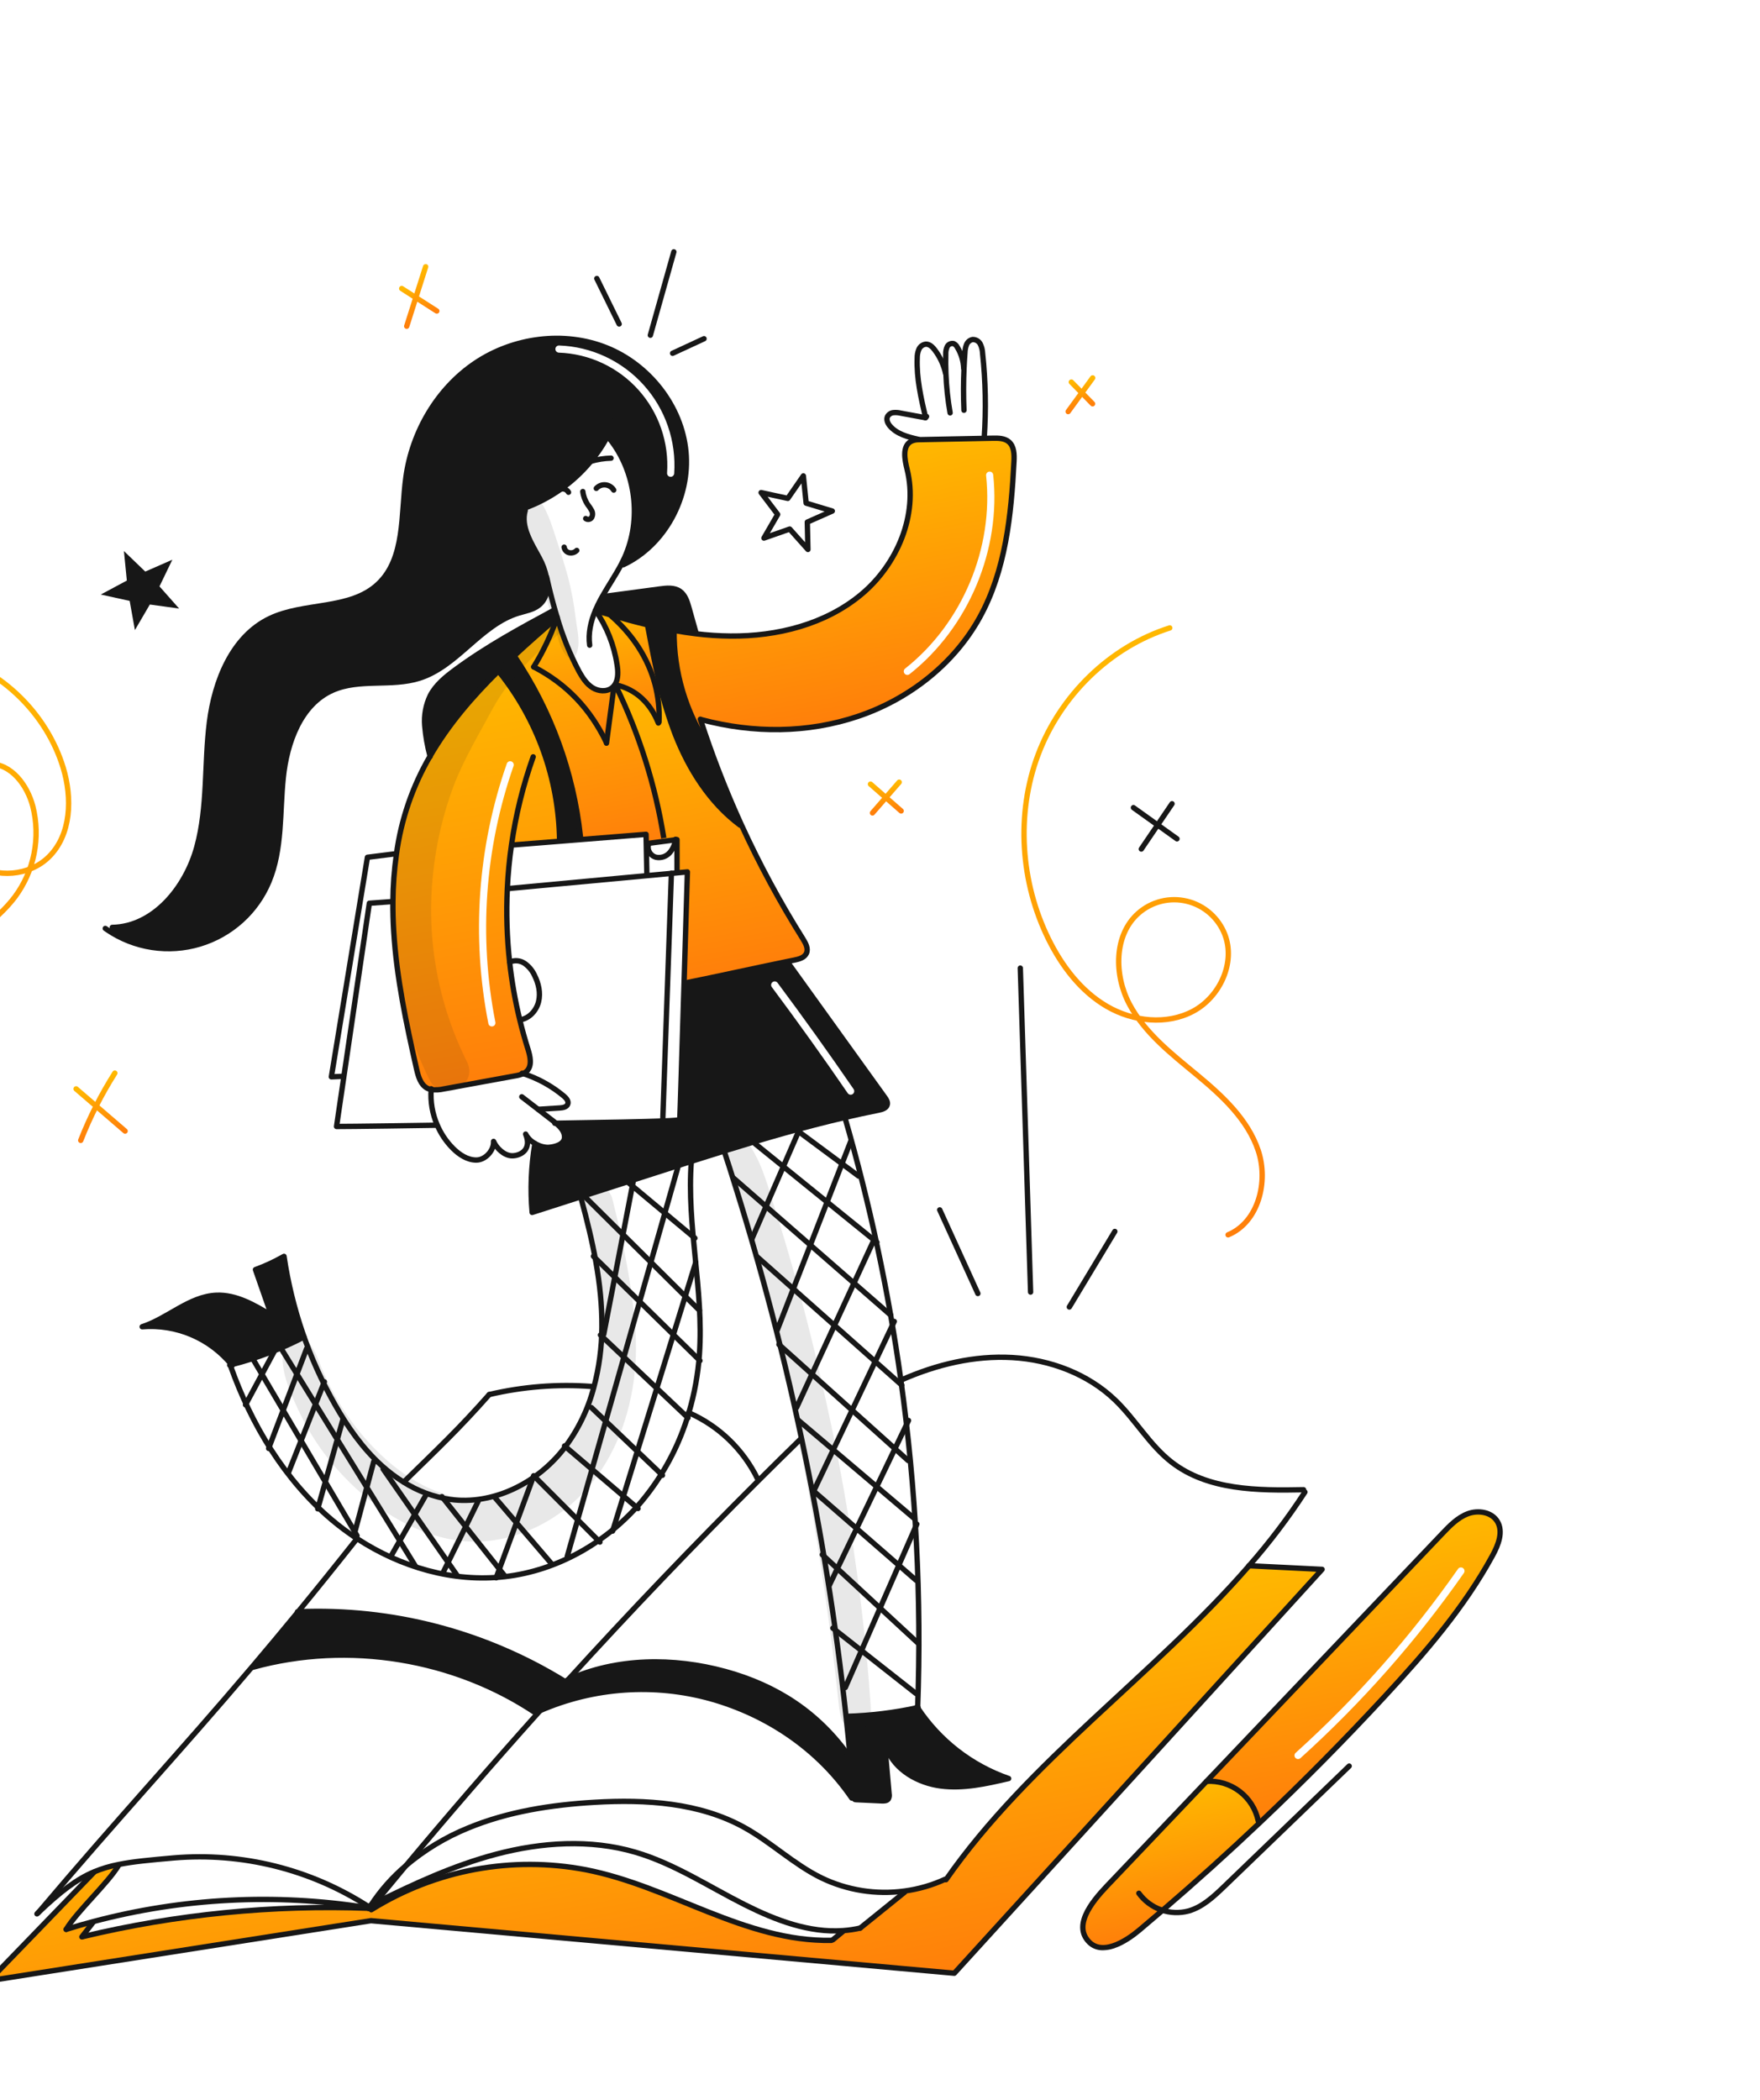 <svg width="659" height="786" viewBox="0 0 659 786" fill="none" xmlns="http://www.w3.org/2000/svg">
<g clip-path="url(#clip0_219_118)">
<mask id="mask0_219_118" style="mask-type:luminance" maskUnits="userSpaceOnUse" x="-189" y="0" width="848" height="849">
<path d="M522.427 0L-189 135.28L-53.337 848.719L658.09 713.439L522.427 0Z" fill="white"/>
</mask>
<g mask="url(#mask0_219_118)">
<mask id="mask1_219_118" style="mask-type:luminance" maskUnits="userSpaceOnUse" x="-119" y="40" width="707" height="769">
<path d="M462.583 40.641L-118.416 151.12L6.507 808.078L587.506 697.6L462.583 40.641Z" fill="white"/>
</mask>
<g mask="url(#mask1_219_118)">
<path fill-rule="evenodd" clip-rule="evenodd" d="M558.854 582.262C561.027 578.283 562.998 573.288 560.614 569.43C558.466 565.954 553.501 565.178 549.67 566.589C545.839 568 542.883 571.055 540.07 574.009C510.634 604.928 481.2 635.848 451.769 666.767L451.78 666.774C456.232 666.507 460.634 667.851 464.183 670.564C467.732 673.277 470.192 677.176 471.116 681.553L471.741 682.216C487.895 666.935 503.519 651.142 518.613 634.838C533.639 618.61 548.257 601.704 558.854 582.262ZM548.115 588.814C548.539 588.208 548.392 587.372 547.787 586.947C547.182 586.522 546.348 586.668 545.925 587.274C528.323 612.448 507.93 635.538 485.137 656.102C484.589 656.597 484.544 657.445 485.039 657.995C485.533 658.546 486.378 658.591 486.926 658.096C509.869 637.396 530.397 614.154 548.115 588.814Z" fill="url(#paint0_linear_219_118)"/>
<path fill-rule="evenodd" clip-rule="evenodd" d="M192.838 402.718C193.896 402.569 194.93 402.281 195.913 401.86C196.422 401.634 196.884 401.315 197.277 400.92C199.344 398.814 198.522 395.35 197.634 392.536C196.512 388.975 195.511 385.381 194.631 381.755C192.893 374.632 191.621 367.402 190.822 360.113C189.806 350.976 189.517 341.772 189.96 332.589C190.226 327.071 190.752 321.581 191.536 316.119L192.397 316.256L209.551 314.886L209.527 314.572C209.211 291.461 201.142 269.122 186.621 251.155C176.783 260.857 167.834 271.273 161.021 283.046C154.443 294.327 150.163 306.805 148.428 319.759C147.595 325.636 147.158 331.563 147.122 337.499C147.094 341.2 147.194 344.889 147.421 348.566C148.479 366.002 152.125 383.172 155.99 400.211C156.612 402.958 157.499 406.048 159.995 407.344C160.449 407.581 160.936 407.745 161.44 407.833C163.046 408.048 164.678 407.962 166.253 407.582L192.838 402.718ZM192.292 286.722C192.536 286.024 192.169 285.259 191.472 285.013C190.776 284.767 190.013 285.134 189.768 285.833C178.849 317.059 176.464 350.654 182.861 383.134C183.005 383.86 183.707 384.334 184.432 384.191C185.157 384.048 185.628 383.344 185.484 382.617C179.179 350.607 181.53 317.496 192.292 286.722Z" fill="url(#paint1_linear_219_118)"/>
<path fill-rule="evenodd" clip-rule="evenodd" d="M265.672 279.329C264.512 276.084 263.401 272.821 262.341 269.538L262.757 269.41C282.09 274.538 302.383 274.508 321.322 268.115C340.26 261.721 357.136 248.634 366.82 231.112C376.529 213.537 378.651 192.831 379.661 172.765C379.796 170.138 379.748 167.118 377.76 165.395C376.154 164.008 373.827 163.978 371.704 164.027C371.071 164.038 370.436 164.051 369.801 164.063C369.374 164.071 368.948 164.079 368.523 164.087C360.579 164.239 352.637 164.397 344.696 164.561C344.657 164.561 344.62 164.562 344.581 164.562C344.359 164.566 344.142 164.57 343.919 164.581C342.968 164.571 342.028 164.775 341.167 165.177C337.756 166.962 338.724 171.981 339.653 175.725C343.87 192.751 335.912 211.331 322.467 222.525C309.022 233.72 290.978 238.234 273.488 238.076C269.159 238.033 264.835 237.747 260.537 237.219C257.805 236.892 255.09 236.481 252.393 235.984C252.228 251.446 256.743 266.6 265.341 279.446L265.672 279.329ZM371.883 177.717C371.804 176.981 371.145 176.448 370.411 176.526C369.676 176.605 369.146 177.266 369.225 178.002C372.144 205.121 360.28 233.393 338.909 250.246C338.329 250.703 338.229 251.546 338.686 252.128C339.143 252.71 339.983 252.811 340.564 252.354C362.658 234.93 374.9 205.754 371.883 177.717Z" fill="url(#paint2_linear_219_118)"/>
<path fill-rule="evenodd" clip-rule="evenodd" d="M233.389 211.391C248.905 204.076 258.46 186.213 256.846 169.092C255.225 151.982 243.012 136.532 227.088 130.155C211.164 123.779 192.221 126.326 177.985 135.891C163.75 145.456 154.325 161.574 151.976 178.603C151.521 181.904 151.272 185.339 151.022 188.788C150.211 199.985 149.389 211.323 141.476 218.683C135.359 224.374 127.015 225.687 118.56 227.018C112.494 227.973 106.371 228.937 100.973 231.532C86.895 238.303 80.333 254.877 78.397 270.408C77.672 276.231 77.408 282.123 77.144 288.01C76.705 297.824 76.266 307.621 73.689 317.055C69.566 332.146 57.633 346.858 42.023 347.144L40.267 348.114C45.278 351.495 50.973 353.721 56.942 354.631C62.911 355.541 69.007 355.113 74.788 353.377C80.57 351.641 85.894 348.64 90.377 344.591C94.86 340.542 98.391 335.545 100.714 329.962C104.336 321.268 104.817 311.779 105.3 302.284C105.49 298.53 105.681 294.776 106.066 291.07C107.423 277.987 112.552 263.65 124.552 258.357C129.98 255.96 135.96 255.805 141.965 255.649C147.088 255.517 152.227 255.384 157.057 253.859C164.118 251.62 169.798 246.662 175.477 241.707C181.226 236.69 186.973 231.675 194.145 229.488C194.727 229.31 195.32 229.151 195.913 228.991C197.996 228.43 200.089 227.866 201.754 226.531C204.823 224.064 205.353 220.079 204.588 216.059C204.081 213.556 203.201 211.145 201.976 208.905C201.633 208.272 201.278 207.632 200.919 206.987C198.094 201.904 195.08 196.484 196.659 191.034L196.366 190.207C206.058 186.686 214.635 180.634 221.213 172.676C223.308 170.152 225.176 167.447 226.796 164.593L228.367 164.375C238.12 176.647 240.323 194.482 233.848 208.748C233.497 209.524 233.126 210.277 232.732 211.034L233.389 211.391ZM209.339 129.321C208.6 129.295 207.982 129.874 207.957 130.614C207.931 131.353 208.509 131.974 209.248 132C214.887 132.198 220.43 133.532 225.547 135.923C230.663 138.313 235.249 141.711 239.03 145.914C242.812 150.117 245.711 155.04 247.556 160.388C249.402 165.737 250.155 171.401 249.772 177.045C249.721 177.784 250.278 178.423 251.014 178.475C251.751 178.526 252.388 177.969 252.439 177.23C252.847 171.227 252.046 165.202 250.083 159.514C248.121 153.826 245.037 148.59 241.015 144.12C236.993 139.649 232.116 136.035 226.674 133.493C221.232 130.951 215.337 129.532 209.339 129.321Z" fill="#171717"/>
<path d="M435.295 715.069C432.411 717.554 429.508 720.02 426.587 722.464C421.815 726.464 411.904 733.106 406.775 725.686C401.83 718.522 411.96 708.591 416.404 703.917C428.189 691.534 439.978 679.151 451.77 666.767L451.78 666.773C456.233 666.506 460.634 667.851 464.184 670.564C467.733 673.276 470.193 677.176 471.117 681.552L471.742 682.216C459.858 693.471 447.71 704.422 435.295 715.069Z" fill="url(#paint3_linear_219_118)"/>
<path d="M331.417 654.598C331.914 660.216 332.41 665.833 332.907 671.451C333.044 672.107 332.943 672.791 332.621 673.379C332.08 674.109 331.024 674.138 330.126 674.09L320.435 673.64C319.949 673.614 319.914 673.476 319.654 673.061C319.649 673.035 319.651 672.998 319.646 672.971C319.246 667.863 318.804 662.756 318.32 657.652C317.857 652.592 317.347 647.537 316.788 642.489L317.17 642.444C326.041 642.184 334.867 641.098 343.537 639.202C351.702 651.558 363.697 660.878 377.667 665.72C369.311 667.664 360.738 669.612 352.237 668.501C343.736 667.389 335.163 662.563 332.05 654.541L331.417 654.598Z" fill="#171717"/>
<path d="M277.562 308.658L277.112 308.861C265.806 300.442 257.962 288.008 252.821 274.851C250.456 268.66 248.505 262.319 246.981 255.869C245.215 248.6 243.824 241.222 242.435 233.875C245.755 234.682 249.063 235.387 252.396 235.985C252.231 251.448 256.745 266.601 265.341 279.448L265.673 279.33C269.214 289.271 273.177 299.047 277.562 308.658Z" fill="#171717"/>
<path d="M246.981 255.868L245.291 256.271C242.678 246.344 236.848 237.484 228.744 230.448L228.803 230.236C233.363 231.561 237.898 232.8 242.438 233.874C243.824 241.224 245.218 248.599 246.981 255.868Z" fill="url(#paint4_linear_219_118)"/>
<path d="M245.288 256.273C246.491 260.841 246.985 265.566 246.754 270.283L246.419 270.429C243.494 263.299 238.241 258.04 230.709 256.399L230.304 256.13C231.558 254.091 231.445 251.229 231.03 248.743C229.935 241.48 227.193 234.564 223.015 228.528C224.948 229.107 226.877 229.677 228.8 230.238L228.741 230.45C236.845 237.485 242.675 246.346 245.288 256.273Z" fill="url(#paint5_linear_219_118)"/>
<path d="M318.142 657.667L318.32 657.651C318.809 662.752 319.251 667.859 319.646 672.971L318.932 673.034C306.423 654.756 287.47 641.897 266.192 635.892C244.996 629.986 222.428 631.539 202.25 640.292C205.431 636.749 208.626 633.216 211.835 629.691C212.113 629.384 212.398 629.075 212.676 628.768C230.866 620.497 252.213 620.376 271.498 625.632C290.868 630.909 306.602 641.197 318.142 657.667Z" fill="#171717"/>
<path d="M246.42 270.428L246.755 270.282C246.985 265.566 246.491 260.84 245.289 256.272L246.978 255.868C248.503 262.319 250.454 268.66 252.819 274.85C257.96 288.007 265.803 300.441 277.109 308.861L277.56 308.658C284.307 323.419 292.022 337.716 300.655 351.455C301.671 353.08 302.736 355.052 301.962 356.8C301.211 358.482 299.161 359.033 297.355 359.386L294.767 359.905C282.603 362.382 268.127 365.626 256.33 367.979L256.129 367.971C256.777 346.482 257.378 326.366 257.378 326.366L253.546 326.722L253.49 326.141L253.482 314.272L252.889 314.349L248.694 314.901L248.54 313.711C245.374 293.893 239.303 274.65 230.525 256.605L229.978 256.591C230.093 256.442 230.2 256.289 230.299 256.129L230.703 256.398C238.24 258.04 243.495 263.298 246.42 270.428Z" fill="url(#paint6_linear_219_118)"/>
<path d="M230.531 256.605C239.309 274.649 245.38 293.892 248.546 313.711L248.7 314.901L242.549 315.707L241.971 315.717L241.901 312.3L217.421 314.254L217.327 313.09C214.72 289.021 206.294 265.949 192.781 245.875L192.474 245.542C197.722 240.66 203.135 235.929 208.546 231.28C206.319 237.694 203.401 243.846 199.844 249.625C212.21 256.034 220.994 265.359 227.048 277.925L227.113 277.931C228.025 270.999 228.942 264.07 229.863 257.142L229.658 256.973C229.774 256.851 229.883 256.724 229.984 256.592L230.531 256.605Z" fill="url(#paint7_linear_219_118)"/>
<path d="M252.398 235.983C249.066 235.388 245.757 234.68 242.438 233.872C237.898 232.798 233.363 231.56 228.803 230.235C226.882 229.673 224.953 229.102 223.018 228.524L222.933 228.486C223.527 227.068 224.193 225.682 224.929 224.333C225.122 223.969 225.318 223.614 225.531 223.254L225.662 223.329C232.992 222.327 239.677 221.474 246.995 220.465C249.585 220.109 252.459 219.816 254.595 221.321C256.555 222.704 257.33 225.203 257.978 227.518C258.849 230.617 259.72 233.723 260.594 236.834L260.541 237.217C257.812 236.891 255.098 236.479 252.398 235.983Z" fill="#171717"/>
<path d="M229.204 257.402C229.367 257.271 229.52 257.126 229.66 256.97L229.865 257.14C228.951 264.073 228.035 271.002 227.115 277.929L227.05 277.923C220.996 265.357 212.214 256.031 199.846 249.623C203.403 243.844 206.321 237.692 208.548 231.278L208.618 231.074C210.653 238.111 213.409 244.918 216.841 251.388C218.124 253.691 219.612 255.991 221.829 257.397C224.047 258.803 227.183 259.079 229.204 257.402Z" fill="url(#paint8_linear_219_118)"/>
<path d="M186.621 251.156C176.783 260.858 167.834 271.274 161.021 283.047C160.025 279.321 159.359 275.516 159.03 271.674C158.698 267.767 159.421 263.843 161.125 260.316C163.193 256.356 166.765 253.439 170.344 250.795C182.29 241.978 194.588 235.342 207.641 228.286L207.779 228.25C208.048 229.19 208.328 230.138 208.615 231.074L208.545 231.278C203.133 235.927 197.722 240.659 192.474 245.541C190.494 247.388 188.536 249.254 186.621 251.156Z" fill="#171717"/>
<path d="M192.781 245.875C206.294 265.949 214.72 289.023 217.327 313.091L217.42 314.256L209.55 314.888L209.527 314.575C209.211 291.463 201.142 269.123 186.62 251.158C188.535 249.254 190.494 247.392 192.473 245.542L192.781 245.875Z" fill="#171717"/>
<path d="M201.027 641.492C170.301 620.712 130.401 614.172 94.705 624.071L94.457 623.863C99.903 617.444 105.586 610.651 111.619 603.31C146.712 601.825 181.46 610.879 211.409 629.312L211.836 629.693C208.632 633.213 205.437 636.746 202.25 640.294C201.871 640.72 201.49 641.139 201.105 641.567L201.027 641.492Z" fill="#171717"/>
<path d="M113.855 500.454L113.813 500.47C105.202 504.947 96.105 508.413 86.699 510.802C82.676 505.905 77.531 502.056 71.704 499.587C65.876 497.117 59.539 496.098 53.236 496.618C62.873 493.494 70.876 485.255 80.998 484.826C88.418 484.498 95.274 488.497 101.64 492.353C99.646 486.638 97.65 480.929 95.653 475.227C99.177 473.95 102.59 472.383 105.854 470.54L106.376 470.459C107.895 480.676 110.399 490.722 113.855 500.454Z" fill="#171717"/>
<path d="M30.812 724.793L30.972 724.916C66.043 716.505 102.101 712.933 138.147 714.297C138.223 714.174 138.3 714.05 138.385 713.933C138.622 714.079 138.859 714.234 139.086 714.391L139.269 714.684C163.171 699.879 191.744 694.592 219.361 699.864C251.24 706.1 278.798 726.864 311.263 726.311L311.834 726.085C313.112 725.033 314.389 723.971 315.667 722.918L315.645 722.659C317.808 722.513 319.955 722.195 322.068 721.71C327.621 717.235 333.17 712.756 338.716 708.275L338.651 707.842C343.912 707.143 349.039 705.659 353.862 703.44L354.208 703.592C385.406 658.885 432.135 627.017 467.687 586.072L495.038 587.438L357.324 738.609L138.894 718.94L-4.085 741.416L35.244 700.765L35.199 700.665C38.165 699.432 41.251 698.507 44.406 697.905L44.454 698.159C40.525 704.782 28.726 715.566 24.788 722.191C28.16 721.131 31.56 720.151 34.986 719.251L35.013 719.345C33.605 721.16 32.205 722.975 30.812 724.793Z" fill="url(#paint9_linear_219_118)"/>
<path d="M220.793 241.502C220.17 237.082 221.194 232.639 222.926 228.489L222.935 228.487C223.529 227.069 224.195 225.684 224.93 224.335C225.124 223.971 225.32 223.616 225.532 223.256C227.841 219.133 230.552 215.217 232.73 211.036C233.124 210.279 233.495 209.527 233.847 208.75C240.321 194.485 238.119 176.649 228.365 164.377" stroke="#171717" stroke-width="2" stroke-linecap="round" stroke-linejoin="round"/>
<path d="M185.892 192.809C189.463 192.305 192.972 191.433 196.363 190.208C206.057 186.686 214.634 180.634 221.21 172.677C223.307 170.153 225.175 167.447 226.794 164.593C228.665 161.321 230.176 157.856 231.304 154.258" stroke="#171717" stroke-width="2" stroke-linecap="round" stroke-linejoin="round"/>
<path d="M233.389 211.392C248.905 204.076 258.461 186.214 256.847 169.093C255.233 151.972 243.027 136.53 227.094 130.154C211.161 123.777 192.225 126.324 177.991 135.889C163.756 145.455 154.33 161.572 151.981 178.601C150.049 192.621 151.831 209.054 141.481 218.681C130.977 228.456 113.901 225.317 100.978 231.531C86.9 238.301 80.347 254.874 78.403 270.406C76.459 285.938 77.825 301.951 73.695 317.053C69.564 332.155 57.639 346.856 42.029 347.142" stroke="#171717" stroke-width="2" stroke-linecap="round" stroke-linejoin="round"/>
<path d="M39.426 347.528C39.709 347.729 39.99 347.921 40.272 348.113C45.283 351.495 50.977 353.721 56.947 354.631C62.916 355.541 69.011 355.112 74.792 353.376C80.574 351.639 85.898 348.639 90.381 344.59C94.865 340.541 98.395 335.544 100.719 329.96C105.769 317.834 104.718 304.15 106.07 291.068C107.422 277.986 112.556 263.648 124.557 258.356C134.616 253.914 146.571 257.173 157.061 253.857C171.27 249.354 179.893 233.835 194.15 229.487C196.773 228.687 199.618 228.246 201.759 226.53C204.828 224.063 205.358 220.078 204.593 216.057C204.086 213.555 203.205 211.143 201.981 208.904C198.934 203.28 194.88 197.175 196.663 191.033" stroke="#171717" stroke-width="2" stroke-linecap="round" stroke-linejoin="round"/>
<path d="M204.678 216.006L204.684 216.041C205.57 219.983 206.591 224.11 207.774 228.251C208.043 229.191 208.323 230.139 208.611 231.075C210.649 238.111 213.407 244.919 216.841 251.388C218.124 253.691 219.612 255.991 221.83 257.397C224.047 258.803 227.184 259.081 229.203 257.405C229.366 257.273 229.518 257.129 229.658 256.973C229.774 256.852 229.883 256.725 229.985 256.592C230.1 256.444 230.206 256.29 230.305 256.131C231.56 254.091 231.446 251.23 231.032 248.744C229.936 241.481 227.194 234.566 223.016 228.529" stroke="#171717" stroke-width="2" stroke-linecap="round" stroke-linejoin="round"/>
<path d="M223.015 228.527C224.948 229.106 226.877 229.676 228.8 230.238C233.36 231.563 237.895 232.801 242.435 233.875C245.754 234.682 249.062 235.387 252.396 235.985C255.094 236.482 257.809 236.893 260.54 237.22C264.838 237.748 269.163 238.034 273.492 238.077C290.982 238.235 309.025 233.721 322.47 222.527C335.915 211.332 343.873 192.752 339.656 175.726C338.727 171.982 337.759 166.963 341.17 165.178C342.032 164.776 342.972 164.572 343.922 164.582C344.183 164.569 344.436 164.566 344.699 164.562C352.64 164.398 360.583 164.24 368.526 164.088C369.584 164.068 370.65 164.047 371.708 164.029C373.83 163.979 376.158 164.009 377.764 165.397C379.751 167.119 379.8 170.139 379.664 172.766C378.654 192.832 376.532 213.538 366.823 231.113C357.139 248.635 340.263 261.722 321.325 268.116C302.386 274.509 282.094 274.539 262.76 269.411" stroke="#171717" stroke-width="2" stroke-linecap="round" stroke-linejoin="round"/>
<path d="M262.234 269.213C262.273 269.323 262.303 269.431 262.341 269.537C263.401 272.82 264.511 276.083 265.672 279.328C269.213 289.27 273.176 299.046 277.562 308.657C284.308 323.418 292.024 337.715 300.657 351.454C301.673 353.08 302.738 355.051 301.964 356.799C301.213 358.482 299.159 359.034 297.357 359.385L294.769 359.905C282.604 362.382 268.129 365.625 256.332 367.978" stroke="#171717" stroke-width="2" stroke-linecap="round" stroke-linejoin="round"/>
<path d="M208.6 231.232C208.584 231.244 208.561 231.266 208.545 231.278C203.133 235.927 197.722 240.659 192.474 245.541C190.494 247.39 188.536 249.254 186.621 251.156C176.783 260.858 167.834 271.274 161.021 283.047C154.443 294.328 150.163 306.807 148.429 319.762C147.595 325.638 147.159 331.565 147.122 337.501C147.09 341.2 147.191 344.889 147.422 348.568C148.478 366.001 152.125 383.173 155.991 400.213C156.613 402.96 157.499 406.047 159.996 407.347C160.45 407.582 160.936 407.748 161.44 407.836C163.046 408.05 164.679 407.965 166.253 407.584L192.838 402.72C193.896 402.57 194.93 402.282 195.913 401.863C196.421 401.636 196.884 401.316 197.276 400.921C199.343 398.818 198.521 395.354 197.632 392.537C196.51 388.976 195.51 385.382 194.629 381.756C192.891 374.633 191.62 367.403 190.821 360.114C189.804 350.976 189.516 341.773 189.959 332.591C190.216 327.075 190.741 321.585 191.535 316.12C193.141 304.933 195.856 293.934 199.641 283.29" stroke="#171717" stroke-width="2" stroke-linecap="round" stroke-linejoin="round"/>
<path d="M207.728 420.449L208.182 420.446C228.654 420.118 241.359 419.867 248.174 419.599C252.54 419.424 254.493 419.252 254.519 419.048C254.591 418.524 255.395 392.366 256.134 367.967C256.783 346.479 257.384 326.363 257.384 326.363L253.551 326.719L251.394 326.919L242.241 327.768L190.281 332.601" stroke="#171717" stroke-width="2" stroke-linecap="round" stroke-linejoin="round"/>
<path d="M146.496 337.501L138.293 338.097L128.767 402.914L126.01 421.657C126.01 421.657 133.305 421.661 163.37 421.184" stroke="#171717" stroke-width="2" stroke-linecap="round" stroke-linejoin="round"/>
<path d="M248.161 419.295L251.394 326.922L251.393 326.868" stroke="#171717" stroke-width="2" stroke-linecap="round" stroke-linejoin="round"/>
<path d="M253.495 326.141L253.487 314.272L252.894 314.349L248.7 314.901L242.55 315.706" stroke="#171717" stroke-width="2" stroke-linecap="round" stroke-linejoin="round"/>
<path d="M242.202 327.333L242.004 317.274L241.971 315.717L241.902 312.3L217.421 314.254L209.551 314.886L192.397 316.256" stroke="#171717" stroke-width="2" stroke-linecap="round" stroke-linejoin="round"/>
<path d="M147.58 319.638L137.579 320.895L124.073 403.078L128.516 402.879" stroke="#171717" stroke-width="2" stroke-linecap="round" stroke-linejoin="round"/>
<path d="M242.719 316.693C242.683 316.883 242.668 317.074 242.675 317.266C242.724 318.104 243.036 318.905 243.567 319.555C244.097 320.204 244.82 320.668 245.629 320.88C246.546 321.07 247.496 321.016 248.385 320.726C249.274 320.435 250.073 319.917 250.702 319.222C251.909 317.859 252.674 316.159 252.895 314.348C252.909 314.289 252.919 314.23 252.925 314.169" stroke="#171717" stroke-width="2" stroke-linecap="round" stroke-linejoin="round"/>
<path d="M194.916 381.689C198.243 381.156 200.867 378.21 201.666 374.92C202.464 371.631 201.67 368.125 200.152 365.103C199.334 363.303 198.054 361.754 196.442 360.615C195.629 360.057 194.687 359.719 193.706 359.631C192.725 359.543 191.739 359.71 190.841 360.115" stroke="#171717" stroke-width="2" stroke-linecap="round" stroke-linejoin="round"/>
<path d="M294.799 360.028C306.954 376.916 319.105 393.807 331.254 410.699C331.844 411.511 332.462 412.471 332.238 413.449C331.939 414.789 330.337 415.285 328.99 415.549C324.76 416.391 320.55 417.301 316.358 418.279C301.122 421.822 286.088 426.181 271.145 430.833C267.041 432.096 262.955 433.392 258.864 434.696C255.205 435.866 251.549 437.037 247.895 438.21C237.731 441.471 227.565 444.735 217.395 448.003C211.343 449.945 205.294 451.887 199.247 453.828C198.503 445.235 198.848 436.585 200.274 428.083" stroke="#171717" stroke-width="2" stroke-linecap="round" stroke-linejoin="round"/>
<path d="M161.456 407.539C161.449 407.641 161.439 407.734 161.44 407.833C161.117 412.355 161.886 416.889 163.681 421.051C165.066 424.32 167.064 427.293 169.564 429.81C171.938 432.196 174.993 434.226 178.357 434.221C181.721 434.217 185.024 430.598 184.802 427.238C185.938 429.871 188.858 432.589 191.723 432.626C194.587 432.664 199.302 430.558 196.819 424.508C197.606 426.001 198.825 427.221 200.314 428.009C201.791 428.935 203.489 429.446 205.23 429.485C207.813 429.34 211.273 428.354 211.38 425.768C211.477 423.612 209.894 421.867 208.182 420.447C207.88 420.196 207.571 419.953 207.275 419.718C205.363 418.245 203.45 416.768 201.536 415.289C199.475 413.707 197.42 412.124 195.372 410.54" stroke="#171717" stroke-width="2" stroke-linecap="round" stroke-linejoin="round"/>
<path d="M195.507 401.729C195.641 401.767 195.778 401.814 195.916 401.861C201.457 403.665 206.606 406.51 211.089 410.245C212.017 411.023 213.013 412.162 212.585 413.299C212.181 414.403 210.773 414.644 209.6 414.722C206.927 414.883 204.257 415.052 201.587 415.227" stroke="#171717" stroke-width="2" stroke-linecap="round" stroke-linejoin="round"/>
<path d="M106.348 470.274C106.36 470.335 106.363 470.399 106.374 470.46C109.255 489.852 115.683 508.547 125.333 525.605C130.097 534.016 135.7 542.061 142.865 548.548C145.427 550.876 148.199 552.961 151.143 554.779C156.396 558.107 162.281 560.306 168.424 561.234C184.499 563.491 200.942 555.233 210.984 542.453C216.296 535.549 220.169 527.642 222.372 519.204C224.325 511.88 225.331 504.333 225.368 496.75C225.511 480.475 221.875 464.406 217.618 448.697" stroke="#171717" stroke-width="2" stroke-linecap="round" stroke-linejoin="round"/>
<path d="M86.319 511.284C94.13 533.285 106.559 554.042 124.423 569.046C127.363 571.516 130.448 573.805 133.663 575.903C150.03 586.616 169.713 592.388 189.054 590.165C208.899 587.874 227.433 577.21 240.315 561.908C248.379 552.199 254.371 540.934 257.921 528.808C260.04 521.686 261.37 514.35 261.887 506.933C263.568 482.855 257.017 458.761 258.862 434.697C258.87 434.64 258.868 434.578 258.875 434.522" stroke="#171717" stroke-width="2" stroke-linecap="round" stroke-linejoin="round"/>
<path d="M86.947 511.109L86.698 510.802C82.674 505.905 77.529 502.057 71.702 499.587C65.874 497.117 59.538 496.098 53.235 496.618C62.872 493.494 70.874 485.255 80.996 484.826C88.416 484.498 95.272 488.497 101.638 492.353C99.644 486.638 97.649 480.93 95.651 475.227C99.176 473.951 102.588 472.383 105.853 470.54" stroke="#171717" stroke-width="2" stroke-linecap="round" stroke-linejoin="round"/>
<path d="M271.01 430.412C271.054 430.55 271.1 430.696 271.144 430.833C282.741 466.178 292.421 502.124 300.143 538.514C307.452 572.868 313.007 607.571 316.785 642.488C317.337 647.541 317.847 652.596 318.317 657.651C318.807 662.752 319.249 667.859 319.643 672.971C319.648 672.997 319.646 673.034 319.651 673.06" stroke="#171717" stroke-width="2" stroke-linecap="round" stroke-linejoin="round"/>
<path d="M316.249 417.918C316.282 418.039 316.323 418.158 316.356 418.283C325.678 450.486 332.678 483.317 337.303 516.524C342.976 557.112 345.086 598.118 343.608 639.07" stroke="#171717" stroke-width="2" stroke-linecap="round" stroke-linejoin="round"/>
<path d="M343.346 638.917L343.537 639.208C351.703 651.564 363.697 660.884 377.668 665.726C369.312 667.67 360.739 669.618 352.238 668.507C343.737 667.395 335.162 662.563 332.049 654.541" stroke="#171717" stroke-width="2" stroke-linecap="round" stroke-linejoin="round"/>
<path d="M331.379 654.206C331.395 654.339 331.4 654.465 331.417 654.599C331.914 660.217 332.41 665.834 332.907 671.452C333.044 672.109 332.943 672.792 332.621 673.38C332.08 674.11 331.024 674.139 330.126 674.091L320.435 673.641C319.95 673.615 319.914 673.477 319.654 673.062" stroke="#171717" stroke-width="2" stroke-linecap="round" stroke-linejoin="round"/>
<path d="M86.002 510.98C86.077 510.965 86.152 510.944 86.226 510.919L86.702 510.801C96.107 508.413 105.204 504.947 113.816 500.47" stroke="#171717" stroke-width="2" stroke-linecap="round" stroke-linejoin="round"/>
<path d="M317.172 642.444C326.043 642.184 334.869 641.098 343.539 639.202L343.757 639.16" stroke="#171717" stroke-width="2" stroke-linecap="round" stroke-linejoin="round"/>
<path d="M343.922 164.478C340.041 163.579 335.888 162.531 333.274 159.518C332.424 158.532 331.762 157.149 332.289 155.957C332.508 155.543 332.824 155.189 333.211 154.927C333.597 154.665 334.042 154.502 334.507 154.453C335.437 154.365 336.376 154.432 337.284 154.652C340.329 155.21 343.378 155.774 346.431 156.343" stroke="#171717" stroke-width="2" stroke-linecap="round" stroke-linejoin="round"/>
<path d="M368.526 163.838C369.239 153.305 369.034 142.728 367.912 132.229C367.862 131.04 367.571 129.873 367.06 128.799C366.793 128.269 366.381 127.826 365.871 127.524C365.362 127.221 364.778 127.07 364.186 127.089C363.68 127.183 363.207 127.404 362.809 127.731C362.412 128.058 362.103 128.48 361.911 128.959C361.536 129.917 361.333 130.935 361.313 131.966C361.159 133.923 361.042 135.883 360.962 137.845C360.722 143.075 360.715 148.313 360.938 153.558" stroke="#171717" stroke-width="2" stroke-linecap="round" stroke-linejoin="round"/>
<path d="M360.842 137.838C360.713 135.05 359.885 132.339 358.436 129.955C358.143 129.371 357.665 128.902 357.076 128.621C356.605 128.512 356.111 128.565 355.673 128.77C355.235 128.975 354.879 129.321 354.661 129.754C354.26 130.638 354.075 131.605 354.122 132.576C354.061 134.971 354.073 137.37 354.173 139.761C354.361 144.715 354.887 149.651 355.749 154.533" stroke="#171717" stroke-width="2" stroke-linecap="round" stroke-linejoin="round"/>
<path d="M354.061 139.765C353.355 136.597 351.982 133.618 350.032 131.026C349.193 129.903 348.064 128.782 346.666 128.828C346.102 128.89 345.564 129.1 345.108 129.438C344.651 129.776 344.292 130.228 344.067 130.751C343.626 131.798 343.412 132.927 343.437 134.063C343.151 141.576 344.852 148.993 346.561 156.309L346.572 156.37C346.687 156.211 346.811 156.052 346.935 155.892" stroke="#171717" stroke-width="2" stroke-linecap="round" stroke-linejoin="round"/>
<path d="M229.798 183.441C229.467 182.896 229.014 182.435 228.475 182.096C227.936 181.756 227.326 181.548 226.692 181.487C226.058 181.425 225.42 181.512 224.826 181.742C224.233 181.971 223.701 182.337 223.274 182.808" stroke="#171717" stroke-width="2" stroke-linecap="round" stroke-linejoin="round"/>
<path d="M221.116 172.704C221.151 172.697 221.176 172.683 221.211 172.677C223.676 171.964 226.221 171.566 228.786 171.491" stroke="#171717" stroke-width="2" stroke-linecap="round" stroke-linejoin="round"/>
<path d="M212.867 184.268C212.621 183.823 212.243 183.465 211.784 183.244C211.326 183.024 210.812 182.951 210.311 183.036" stroke="#171717" stroke-width="2" stroke-linecap="round" stroke-linejoin="round"/>
<path d="M218.228 183.986C218.439 185.742 219.07 187.423 220.067 188.885C220.617 189.583 221.11 190.326 221.541 191.105C221.751 191.497 221.862 191.934 221.866 192.378C221.871 192.822 221.767 193.261 221.565 193.657C221.455 193.845 221.306 194.009 221.128 194.135C220.949 194.261 220.747 194.348 220.532 194.39C220.318 194.431 220.097 194.427 219.885 194.377C219.672 194.325 219.473 194.23 219.3 194.097" stroke="#171717" stroke-width="2" stroke-linecap="round" stroke-linejoin="round"/>
<path d="M215.954 206.038C215.587 206.415 215.129 206.69 214.625 206.836C214.12 206.984 213.586 206.998 213.075 206.877C212.595 206.759 212.162 206.498 211.833 206.129C211.503 205.76 211.294 205.299 211.23 204.808" stroke="#171717" stroke-width="2" stroke-linecap="round" stroke-linejoin="round"/>
<path d="M467.625 586.065L467.69 586.071L495.041 587.437L357.324 738.609L138.894 718.94L-4.085 741.416L35.241 700.765" stroke="#171717" stroke-width="2" stroke-linecap="round" stroke-linejoin="round"/>
<path d="M299.841 538.582C294.577 543.713 289.342 548.871 284.136 554.057C259.719 578.383 235.899 603.287 212.676 628.769C212.398 629.076 212.112 629.385 211.835 629.693C208.632 633.213 205.436 636.746 202.25 640.294C201.871 640.72 201.489 641.139 201.105 641.567C184.396 660.206 168.016 679.132 151.966 698.345C148.058 703.027 144.166 707.726 140.287 712.444L139.353 713.587C139.659 713.291 139.977 713.006 140.294 712.715" stroke="#171717" stroke-width="2" stroke-linecap="round" stroke-linejoin="round"/>
<path d="M138.078 714.41C138.098 714.37 138.128 714.337 138.148 714.297C138.223 714.174 138.299 714.05 138.385 713.933C138.544 713.667 138.712 713.409 138.88 713.146C142.508 707.606 146.915 702.621 151.965 698.343C158.934 692.457 166.785 687.707 175.229 684.268C190.196 678.075 206.453 675.566 222.627 674.619C241.796 673.493 261.865 674.716 278.682 684.025C288.738 689.589 297.186 697.816 307.501 702.885C317.179 707.566 328.014 709.289 338.656 707.84C343.917 707.139 349.044 705.656 353.867 703.438" stroke="#171717" stroke-width="2" stroke-linecap="round" stroke-linejoin="round"/>
<path d="M354.211 703.592C385.408 658.884 432.137 627.017 467.689 586.072C475.306 577.391 482.296 568.177 488.604 558.5" stroke="#171717" stroke-width="2" stroke-linecap="round" stroke-linejoin="round"/>
<path d="M488.095 557.624C470.946 557.974 452.301 557.845 438.719 547.329C430.444 540.926 425.162 531.416 417.632 524.152C407.389 514.266 393.239 508.97 379.052 508.148C364.864 507.326 350.656 510.737 337.652 516.475" stroke="#171717" stroke-width="2" stroke-linecap="round" stroke-linejoin="round"/>
<path d="M283.676 553.59C278.283 542.537 269.158 533.757 257.924 528.807C257.883 528.787 257.854 528.775 257.813 528.75" stroke="#171717" stroke-width="2" stroke-linecap="round" stroke-linejoin="round"/>
<path d="M183.185 521.999C171.639 535.072 163.611 542.557 151.156 554.758" stroke="#171717" stroke-width="2" stroke-linecap="round" stroke-linejoin="round"/>
<path d="M133.509 576.141C125.662 586.056 118.424 595.027 111.618 603.307C105.585 610.649 99.903 617.441 94.457 623.861C66.686 656.593 44.942 679.71 14.278 715.975C14.233 716.021 14.191 716.068 14.152 716.118" stroke="#171717" stroke-width="2" stroke-linecap="round" stroke-linejoin="round"/>
<path d="M13.839 716.387C13.986 716.25 14.13 716.101 14.278 715.975C22.741 707.918 28.722 703.406 35.194 700.666C38.161 699.431 41.246 698.507 44.401 697.905C49.911 696.784 56.396 696.206 65.04 695.443C90.66 693.287 116.281 699.681 137.921 713.629C138.075 713.727 138.23 713.825 138.386 713.932C138.622 714.078 138.861 714.233 139.087 714.39" stroke="#171717" stroke-width="2" stroke-linecap="round" stroke-linejoin="round"/>
<path d="M44.45 698.159C40.521 704.783 28.722 715.567 24.785 722.192" stroke="#171717" stroke-width="2" stroke-linecap="round" stroke-linejoin="round"/>
<path d="M24.784 722.192C28.156 721.132 31.556 720.152 34.982 719.251C68.306 710.422 103.102 708.635 137.166 714.001C137.466 714.053 137.764 714.096 138.064 714.148" stroke="#171717" stroke-width="2" stroke-linecap="round" stroke-linejoin="round"/>
<path d="M137.057 714.058C137.095 714.043 137.13 714.024 137.164 714.001C137.413 713.877 137.67 713.751 137.919 713.627C138.241 713.466 138.556 713.306 138.879 713.144C139.351 712.909 139.815 712.675 140.287 712.44C154.961 705.138 169.93 698.236 185.768 694.05C202.765 689.563 220.982 688.345 237.868 693.294C252.467 697.567 265.351 706.178 278.958 713.004C290.607 718.839 303.021 723.546 315.649 722.654C317.812 722.508 319.959 722.19 322.072 721.705" stroke="#171717" stroke-width="2" stroke-linecap="round" stroke-linejoin="round"/>
<path d="M322.073 721.709C327.626 717.233 333.175 712.755 338.721 708.274" stroke="#171717" stroke-width="2" stroke-linecap="round" stroke-linejoin="round"/>
<path d="M139.013 714.842C139.102 714.789 139.183 714.737 139.273 714.683C163.174 699.878 191.748 694.591 219.364 699.863C251.243 706.099 278.801 726.864 311.267 726.311" stroke="#171717" stroke-width="2" stroke-linecap="round" stroke-linejoin="round"/>
<path d="M311.841 726.084C313.119 725.031 314.395 723.969 315.674 722.917" stroke="#171717" stroke-width="2" stroke-linecap="round" stroke-linejoin="round"/>
<path d="M138.668 714.316C138.495 714.313 138.32 714.301 138.147 714.298C102.102 712.933 66.044 716.505 30.972 724.917" stroke="#171717" stroke-width="2" stroke-linecap="round" stroke-linejoin="round"/>
<path d="M30.651 724.996C30.7 724.923 30.761 724.857 30.811 724.793C32.205 722.972 33.605 721.157 35.01 719.347" stroke="#171717" stroke-width="2" stroke-linecap="round" stroke-linejoin="round"/>
<path d="M208.628 231.045C208.621 231.055 208.623 231.064 208.615 231.074L208.545 231.278C206.319 237.693 203.401 243.844 199.844 249.624" stroke="#171717" stroke-width="2" stroke-linecap="round" stroke-linejoin="round"/>
<path d="M199.844 249.624C212.209 256.031 220.994 265.358 227.048 277.923" stroke="#171717" stroke-width="2" stroke-linecap="round" stroke-linejoin="round"/>
<path d="M227.08 278.19C227.092 278.106 227.101 278.013 227.113 277.93C228.025 270.997 228.942 264.068 229.863 257.141" stroke="#171717" stroke-width="2" stroke-linecap="round" stroke-linejoin="round"/>
<path d="M230.71 256.397C238.24 258.04 243.496 263.298 246.421 270.428C246.456 270.497 246.487 270.568 246.516 270.641" stroke="#171717" stroke-width="2" stroke-linecap="round" stroke-linejoin="round"/>
<path d="M246.755 270.283C246.985 265.566 246.491 260.841 245.289 256.273C242.675 246.346 236.846 237.485 228.741 230.449" stroke="#171717" stroke-width="2" stroke-linecap="round" stroke-linejoin="round"/>
<path d="M192.781 245.874C206.294 265.949 214.72 289.022 217.327 313.091" stroke="#171717" stroke-width="2" stroke-linecap="round" stroke-linejoin="round"/>
<path d="M209.527 314.572C209.212 291.461 201.142 269.122 186.621 251.155C186.61 251.148 186.607 251.13 186.596 251.123" stroke="#171717" stroke-width="2" stroke-linecap="round" stroke-linejoin="round"/>
<path d="M242.431 233.849L242.436 233.875C243.824 241.224 245.217 248.6 246.98 255.869C248.506 262.318 250.456 268.66 252.821 274.851C257.962 288.008 265.805 300.442 277.112 308.861" stroke="#171717" stroke-width="2" stroke-linecap="round" stroke-linejoin="round"/>
<path d="M252.396 235.838C252.395 235.884 252.397 235.938 252.396 235.984C252.23 251.446 256.744 266.6 265.341 279.447" stroke="#171717" stroke-width="2" stroke-linecap="round" stroke-linejoin="round"/>
<path d="M260.595 236.835C259.722 233.727 258.85 230.621 257.978 227.518C257.329 225.204 256.555 222.707 254.595 221.321C252.46 219.817 249.585 220.109 246.995 220.466C239.677 221.472 232.99 222.328 225.663 223.33" stroke="#171717" stroke-width="2" stroke-linecap="round" stroke-linejoin="round"/>
<path d="M161.054 283.171C161.048 283.13 161.037 283.089 161.022 283.049C160.026 279.325 159.36 275.519 159.031 271.676C158.698 267.77 159.422 263.846 161.125 260.318C163.194 256.359 166.766 253.442 170.345 250.797C182.291 241.98 194.589 235.345 207.641 228.288" stroke="#171717" stroke-width="2" stroke-linecap="round" stroke-linejoin="round"/>
<path d="M221.501 518.969C208.647 518.02 195.727 519.041 183.185 521.999" stroke="#171717" stroke-width="2" stroke-linecap="round" stroke-linejoin="round"/>
<path d="M318.931 673.035C306.422 654.757 287.469 641.898 266.191 635.893C244.995 629.986 222.427 631.539 202.249 640.293C201.965 640.411 201.688 640.536 201.404 640.663" stroke="#171717" stroke-width="2" stroke-linecap="round" stroke-linejoin="round"/>
<path d="M318.142 657.667C306.602 641.197 290.868 630.909 271.498 625.633C252.213 620.378 230.867 620.5 212.676 628.769L212.464 628.864" stroke="#171717" stroke-width="2" stroke-linecap="round" stroke-linejoin="round"/>
<path d="M201.027 641.492C170.301 620.712 130.401 614.173 94.705 624.071" stroke="#171717" stroke-width="2" stroke-linecap="round" stroke-linejoin="round"/>
<path d="M211.408 629.309C181.46 610.877 146.713 601.822 111.62 603.306C111.54 603.312 111.457 603.309 111.377 603.315" stroke="#171717" stroke-width="2" stroke-linecap="round" stroke-linejoin="round"/>
<path d="M451.769 666.767C439.983 679.149 428.195 691.533 416.403 703.918C411.959 708.592 401.827 718.523 406.774 725.686C411.904 733.104 421.819 726.464 426.587 722.465C429.505 720.018 432.408 717.552 435.294 715.069C447.71 704.423 459.859 693.471 471.74 682.216C487.885 666.949 503.51 651.156 518.613 634.838C533.639 618.61 548.257 601.704 558.854 582.262C561.027 578.283 562.998 573.288 560.614 569.43C558.465 565.954 553.502 565.178 549.67 566.589C545.838 568 542.883 571.055 540.07 574.009C510.63 604.93 481.196 635.849 451.769 666.767Z" stroke="#171717" stroke-width="2" stroke-linecap="round" stroke-linejoin="round"/>
<path d="M426.431 708.669C428.515 711.538 431.417 713.706 434.754 714.887C438.09 716.069 441.705 716.208 445.12 715.285C450.372 713.759 454.532 709.83 458.481 706.032L505.176 661.069" stroke="#171717" stroke-width="2" stroke-linecap="round" stroke-linejoin="round"/>
<path d="M471.117 681.553C470.194 677.176 467.733 673.277 464.184 670.564C460.635 667.852 456.233 666.506 451.781 666.774" stroke="#171717" stroke-width="2" stroke-linecap="round" stroke-linejoin="round"/>
<path d="M230.531 256.604C239.309 274.648 245.38 293.892 248.545 313.71" stroke="#171717" stroke-width="2" stroke-miterlimit="10"/>
<path d="M437.998 235.042C415.489 242.172 396.982 260.421 388.668 282.572C380.354 304.722 382.12 330.289 392.601 351.516C397.605 361.653 404.748 371.061 414.506 376.729C424.265 382.398 436.908 383.794 446.838 378.453C456.768 373.112 462.704 360.325 458.62 349.785C457.434 346.726 455.53 343.998 453.068 341.833C450.606 339.668 447.66 338.131 444.48 337.352C441.301 336.572 437.981 336.574 434.804 337.357C431.626 338.14 428.686 339.68 426.231 341.848C417.026 349.977 417.123 365.023 422.9 375.888C428.677 386.752 438.744 394.532 448.208 402.375C457.673 410.218 467.198 419.001 471.118 430.668C475.038 442.335 471.171 457.51 459.832 462.211" stroke="url(#paint10_linear_219_118)" stroke-width="2" stroke-linecap="round" stroke-linejoin="round"/>
<path d="M-2.128 457.981C-11.201 441.982 -20.253 425.582 -23.991 407.568C-27.728 389.554 -25.417 369.376 -13.665 355.265C-7.796 348.22 0.091 343.024 5.605 335.693C9.158 330.9 11.601 325.373 12.757 319.512C13.913 313.652 13.753 307.605 12.288 301.812C10.233 293.934 4.26 285.89 -3.857 285.96C-9.775 286.007 -14.939 290.568 -17.34 295.988C-21.468 305.301 -18.098 317.338 -9.736 323.149C-1.375 328.96 11.045 327.893 18.288 320.746C26.723 312.421 27.108 298.679 23.644 287.321C17.525 267.255 0.711 250.809 -19.448 245.177" stroke="url(#paint11_linear_219_118)" stroke-width="2" stroke-linecap="round" stroke-linejoin="round"/>
<path d="M46.843 423.371L28.496 407.58" stroke="url(#paint12_linear_219_118)" stroke-width="2" stroke-linecap="round" stroke-linejoin="round"/>
<path d="M30.229 426.853C33.678 418.073 37.954 409.643 43.001 401.68" stroke="url(#paint13_linear_219_118)" stroke-width="2" stroke-linecap="round" stroke-linejoin="round"/>
<path d="M163.553 116.416L150.42 108.008" stroke="url(#paint14_linear_219_118)" stroke-width="2" stroke-linecap="round" stroke-linejoin="round"/>
<path d="M152.287 122.106C154.65 114.675 157.013 107.244 159.377 99.813" stroke="url(#paint15_linear_219_118)" stroke-width="2" stroke-linecap="round" stroke-linejoin="round"/>
<path d="M409.092 151.131L401.146 143.012" stroke="url(#paint16_linear_219_118)" stroke-width="2" stroke-linecap="round" stroke-linejoin="round"/>
<path d="M399.953 154.056L409.13 141.453" stroke="url(#paint17_linear_219_118)" stroke-width="2" stroke-linecap="round" stroke-linejoin="round"/>
<path d="M337.426 303.55L325.943 293.509" stroke="url(#paint18_linear_219_118)" stroke-width="2" stroke-linecap="round" stroke-linejoin="round"/>
<path d="M243.512 125.475L252.304 94.269" stroke="#171717" stroke-width="2" stroke-linecap="round" stroke-linejoin="round"/>
<path d="M251.841 132.237L263.61 126.789" stroke="#171717" stroke-width="2" stroke-linecap="round" stroke-linejoin="round"/>
<path d="M231.83 121.275L223.47 104.246" stroke="#171717" stroke-width="2" stroke-linecap="round" stroke-linejoin="round"/>
<path d="M427.341 317.806L438.843 300.851" stroke="#171717" stroke-width="2" stroke-linecap="round" stroke-linejoin="round"/>
<path d="M424.395 302.316L440.699 313.983" stroke="#171717" stroke-width="2" stroke-linecap="round" stroke-linejoin="round"/>
<path d="M385.886 483.634L382.035 362.376" stroke="#171717" stroke-width="2" stroke-linecap="round" stroke-linejoin="round"/>
<path d="M400.394 489.222L417.425 460.944" stroke="#171717" stroke-width="2" stroke-linecap="round" stroke-linejoin="round"/>
<path d="M366.14 484.177L351.865 452.864" stroke="#171717" stroke-width="2" stroke-linecap="round" stroke-linejoin="round"/>
<path d="M326.68 304.281L336.683 292.78" stroke="url(#paint19_linear_219_118)" stroke-width="2" stroke-linecap="round" stroke-linejoin="round"/>
<path d="M54.391 213.95L64.53 209.507L59.714 219.494L67.072 227.793L56.105 226.278L50.513 235.85L48.551 224.925L37.738 222.542L47.492 217.306L46.4 206.26L54.391 213.95Z" fill="#171717"/>
<path d="M301.844 188.333L311.634 191.291L302.284 195.424L302.514 205.672L295.695 198.029L286.046 201.405L291.182 192.548L284.988 184.386L294.982 186.556L300.803 178.137L301.844 188.333Z" stroke="#171717" stroke-width="2" stroke-linecap="round" stroke-linejoin="round"/>
<path fill-rule="evenodd" clip-rule="evenodd" d="M271.144 430.833C286.086 426.182 301.121 421.822 316.357 418.28C320.547 417.301 324.757 416.391 328.987 415.551C330.334 415.286 331.936 414.791 332.235 413.451C332.459 412.473 331.841 411.512 331.251 410.7C319.102 393.808 306.95 376.917 294.796 360.029L294.772 359.906C289.163 361.048 283.062 362.353 276.959 363.658C269.828 365.185 262.692 366.711 256.335 367.979L256.134 367.971C255.395 392.37 254.591 418.528 254.519 419.051C254.493 419.256 252.54 419.428 248.174 419.603C241.359 419.87 228.654 420.122 208.181 420.449C209.894 421.87 211.477 423.614 211.379 425.771C211.272 428.356 207.812 429.341 205.229 429.487C203.488 429.447 201.791 428.938 200.314 428.011L200.273 428.083C198.846 436.585 198.502 445.236 199.246 453.828C205.292 451.887 211.341 449.945 217.394 448.003C227.563 444.735 237.73 441.471 247.893 438.211C251.547 437.038 255.204 435.866 258.862 434.697C262.953 433.392 267.039 432.096 271.144 430.833ZM291.142 367.884C290.699 367.291 289.861 367.169 289.271 367.612C288.679 368.055 288.559 368.894 289.001 369.488C298.73 382.538 308.201 395.771 317.414 409.188C317.832 409.798 318.665 409.953 319.273 409.533C319.88 409.114 320.034 408.28 319.615 407.67C310.383 394.224 300.892 380.963 291.142 367.884Z" fill="#171717"/>
<path d="M231.778 439.744L260.188 463.449" stroke="#171717" stroke-width="2" stroke-linecap="round" stroke-linejoin="round"/>
<path d="M217.734 446.695L261.919 490.513" stroke="#171717" stroke-width="2" stroke-linecap="round" stroke-linejoin="round"/>
<path d="M222.211 470.242L262.08 509.317" stroke="#171717" stroke-width="2" stroke-linecap="round" stroke-linejoin="round"/>
<path d="M224.826 499.708L257.613 530.712" stroke="#171717" stroke-width="2" stroke-linecap="round" stroke-linejoin="round"/>
<path d="M221.458 526.886L248.044 552.221" stroke="#171717" stroke-width="2" stroke-linecap="round" stroke-linejoin="round"/>
<path d="M211.378 541.216L238.886 564.663" stroke="#171717" stroke-width="2" stroke-linecap="round" stroke-linejoin="round"/>
<path d="M199.846 552.397L224.627 577.219" stroke="#171717" stroke-width="2" stroke-linecap="round" stroke-linejoin="round"/>
<path d="M185.134 560.332L206.542 585.368" stroke="#171717" stroke-width="2" stroke-linecap="round" stroke-linejoin="round"/>
<path d="M165.479 560.216L189.065 589.974" stroke="#171717" stroke-width="2" stroke-linecap="round" stroke-linejoin="round"/>
<path d="M143.447 549.852L171.056 589.546" stroke="#171717" stroke-width="2" stroke-linecap="round" stroke-linejoin="round"/>
<path d="M104.871 504.111L155.46 586.091" stroke="#171717" stroke-width="2" stroke-linecap="round" stroke-linejoin="round"/>
<path d="M93.985 507.466L133.683 574.823" stroke="#171717" stroke-width="2" stroke-linecap="round" stroke-linejoin="round"/>
<path d="M297.156 422.176L321.505 440.232" stroke="#171717" stroke-width="2" stroke-linecap="round" stroke-linejoin="round"/>
<path d="M277.403 423.792L328.355 465.039" stroke="#171717" stroke-width="2" stroke-linecap="round" stroke-linejoin="round"/>
<path d="M274.7 440.999L333.54 492.303" stroke="#171717" stroke-width="2" stroke-linecap="round" stroke-linejoin="round"/>
<path d="M283.239 470.194L337.665 518.485" stroke="#171717" stroke-width="2" stroke-linecap="round" stroke-linejoin="round"/>
<path d="M291.662 503.263L340.045 546.711" stroke="#171717" stroke-width="2" stroke-linecap="round" stroke-linejoin="round"/>
<path d="M298.728 531.454L342.481 568.506" stroke="#171717" stroke-width="2" stroke-linecap="round" stroke-linejoin="round"/>
<path d="M304.659 558.149L343.016 591.519" stroke="#171717" stroke-width="2" stroke-linecap="round" stroke-linejoin="round"/>
<path d="M307.9 581.93L343.629 614.943" stroke="#171717" stroke-width="2" stroke-linecap="round" stroke-linejoin="round"/>
<path d="M311.849 609.43L342.966 633.903" stroke="#171717" stroke-width="2" stroke-linecap="round" stroke-linejoin="round"/>
<path d="M302.648 415.14L281.57 463.663" stroke="#171717" stroke-width="2" stroke-linecap="round" stroke-linejoin="round"/>
<path d="M318.579 427.091L291.051 497.815" stroke="#171717" stroke-width="2" stroke-linecap="round" stroke-linejoin="round"/>
<path d="M327.296 463.956L298.277 526.831" stroke="#171717" stroke-width="2" stroke-linecap="round" stroke-linejoin="round"/>
<path d="M334.835 494.626L304.659 558.149" stroke="#171717" stroke-width="2" stroke-linecap="round" stroke-linejoin="round"/>
<path d="M340.178 531.704L310.511 593.418" stroke="#171717" stroke-width="2" stroke-linecap="round" stroke-linejoin="round"/>
<path d="M343.286 570.494L316.502 631.659" stroke="#171717" stroke-width="2" stroke-linecap="round" stroke-linejoin="round"/>
<path d="M237.878 438.156L226.062 499.472" stroke="#171717" stroke-width="2" stroke-linecap="round" stroke-linejoin="round"/>
<path d="M254.356 435.023L212.407 582.538" stroke="#171717" stroke-width="2" stroke-linecap="round" stroke-linejoin="round"/>
<path d="M260.518 472.481L229.393 573.103" stroke="#171717" stroke-width="2" stroke-linecap="round" stroke-linejoin="round"/>
<path d="M199.846 552.397L185.769 590.6" stroke="#171717" stroke-width="2" stroke-linecap="round" stroke-linejoin="round"/>
<path d="M179.034 561.919L165.799 588.834" stroke="#171717" stroke-width="2" stroke-linecap="round" stroke-linejoin="round"/>
<path d="M159.731 559.169L146.278 582.701" stroke="#171717" stroke-width="2" stroke-linecap="round" stroke-linejoin="round"/>
<path d="M139.935 547.096L132.447 575.058" stroke="#171717" stroke-width="2" stroke-linecap="round" stroke-linejoin="round"/>
<path d="M128.397 531.313L118.969 564.779" stroke="#171717" stroke-width="2" stroke-linecap="round" stroke-linejoin="round"/>
<path d="M121.45 517.224L107.903 551.475" stroke="#171717" stroke-width="2" stroke-linecap="round" stroke-linejoin="round"/>
<path d="M114.818 504.788L100.584 542.166" stroke="#171717" stroke-width="2" stroke-linecap="round" stroke-linejoin="round"/>
<path d="M91.928 525.834L102.969 505.329" stroke="#171717" stroke-width="2" stroke-linecap="round" stroke-linejoin="round"/>
<g opacity="0.1">
<path d="M206.928 234.048C187.162 246.804 170.005 263.806 159.62 285.08C148.051 308.779 144.124 334.695 147.531 360.879C149.55 375.999 154.065 390.679 160.89 404.317C165.355 413.291 179.363 406.447 174.854 397.44C163.973 375.71 159.559 351.304 162.142 327.139C163.288 315.901 165.866 304.858 169.814 294.28C173.694 284.133 179.299 274.876 184.424 265.36C190.282 254.482 199.702 245.152 209.144 237.387C210.864 235.972 208.884 232.787 206.928 234.048Z" fill="#171717"/>
</g>
<g opacity="0.1">
<path d="M194.982 191.061C195.438 195.856 197.721 200.619 199.154 205.192C200.634 209.908 201.929 214.675 203.251 219.429C204.488 223.883 205.894 228.239 207.28 232.645C208.608 236.868 209.143 242.562 212.438 245.798C212.658 246.036 212.935 246.216 213.243 246.317C213.55 246.419 213.878 246.441 214.196 246.381C214.515 246.32 214.812 246.179 215.061 245.972C215.309 245.764 215.501 245.496 215.617 245.193C217.602 241.09 216.077 235.712 215.541 231.413C214.957 226.256 214.011 221.147 212.711 216.124C211.442 211.403 209.941 206.734 208.398 202.096C206.744 197.126 205.321 191.814 202.226 187.53C199.556 183.832 194.631 187.369 194.982 191.057L194.982 191.061Z" fill="#171717"/>
</g>
<g opacity="0.1">
<path d="M106.517 503.223C103.92 511.486 108.789 521.634 112.339 529.082C116.044 536.801 120.831 543.95 126.553 550.313C138.114 563.227 153.447 573.908 170.834 576.544C187.868 579.124 205.526 571.816 217.447 559.725C229.773 547.224 236.024 530.361 237.735 513.061C238.768 502.628 237.67 492.184 236.128 481.855C234.461 470.682 232.032 459.691 229.28 448.741C227.442 441.424 215.896 443.568 217.748 450.934C222.055 468.077 225.819 485.013 224.557 502.771C223.55 516.943 220.027 530.901 211.506 542.48C203.802 552.948 191.446 561.227 178.084 561.161C164.298 561.092 151.318 553.065 141.705 543.679C135.94 538.037 130.922 531.676 126.774 524.751C124.556 521 122.582 517.109 120.863 513.103C119.085 509.03 118.027 504.864 114.856 501.641C112.381 499.125 107.688 499.5 106.517 503.226L106.517 503.223Z" fill="#171717"/>
</g>
<g opacity="0.1">
<path d="M271.7 432.54C272.315 439.924 275.053 446.879 277.211 453.94C279.376 461.025 281.437 468.142 283.469 475.266C287.535 489.521 291.237 503.873 294.574 518.323C301.252 547.245 306.173 576.444 310.21 605.84C311.219 613.177 312.133 620.526 312.953 627.886C313.335 631.318 313.713 634.751 314.086 638.185C314.471 641.751 315.136 645.937 318.829 647.548C320.965 648.479 323.097 647.53 324.443 645.71C326.686 642.674 325.997 638.707 325.76 635.218C325.256 627.814 324.577 620.423 323.823 613.04C320.7 583.545 315.912 554.25 309.482 525.295C305.954 509.123 301.967 493.06 297.523 477.106C295.268 469.011 292.863 460.959 290.309 452.953C287.774 444.964 285.698 436.464 281.144 429.386C278.043 424.569 271.219 426.718 271.704 432.543L271.7 432.54Z" fill="#171717"/>
</g>
</g>
</g>
</g>
<defs>
<linearGradient id="paint0_linear_219_118" x1="498.46" y1="576.181" x2="516.987" y2="673.613" gradientUnits="userSpaceOnUse">
<stop stop-color="#FFB800"/>
<stop offset="1" stop-color="#FF7F0A"/>
</linearGradient>
<linearGradient id="paint1_linear_219_118" x1="163.932" y1="255.47" x2="191.966" y2="402.898" gradientUnits="userSpaceOnUse">
<stop stop-color="#FFB800"/>
<stop offset="1" stop-color="#FF7F0A"/>
</linearGradient>
<linearGradient id="paint2_linear_219_118" x1="309.229" y1="171.051" x2="327.629" y2="267.815" gradientUnits="userSpaceOnUse">
<stop stop-color="#FFB800"/>
<stop offset="1" stop-color="#FF7F0A"/>
</linearGradient>
<linearGradient id="paint3_linear_219_118" x1="432.554" y1="670.421" x2="442.662" y2="723.578" gradientUnits="userSpaceOnUse">
<stop stop-color="#FFB800"/>
<stop offset="1" stop-color="#FF7F0A"/>
</linearGradient>
<linearGradient id="paint4_linear_219_118" x1="235.174" y1="229.025" x2="240.528" y2="257.176" gradientUnits="userSpaceOnUse">
<stop stop-color="#FFB800"/>
<stop offset="1" stop-color="#FF7F0A"/>
</linearGradient>
<linearGradient id="paint5_linear_219_118" x1="231.272" y1="226.958" x2="239.778" y2="271.692" gradientUnits="userSpaceOnUse">
<stop stop-color="#FFB800"/>
<stop offset="1" stop-color="#FF7F0A"/>
</linearGradient>
<linearGradient id="paint6_linear_219_118" x1="255.725" y1="251.294" x2="277.16" y2="364.018" gradientUnits="userSpaceOnUse">
<stop stop-color="#FFB800"/>
<stop offset="1" stop-color="#FF7F0A"/>
</linearGradient>
<linearGradient id="paint7_linear_219_118" x1="211.264" y1="230.763" x2="228.011" y2="318.835" gradientUnits="userSpaceOnUse">
<stop stop-color="#FFB800"/>
<stop offset="1" stop-color="#FF7F0A"/>
</linearGradient>
<linearGradient id="paint8_linear_219_118" x1="210.544" y1="230.708" x2="219.788" y2="279.322" gradientUnits="userSpaceOnUse">
<stop stop-color="#FFB800"/>
<stop offset="1" stop-color="#FF7F0A"/>
</linearGradient>
<linearGradient id="paint9_linear_219_118" x1="238.851" y1="629.586" x2="262.993" y2="756.547" gradientUnits="userSpaceOnUse">
<stop stop-color="#FFB800"/>
<stop offset="1" stop-color="#FF7F0A"/>
</linearGradient>
<linearGradient id="paint10_linear_219_118" x1="403.827" y1="241.54" x2="446.278" y2="464.789" gradientUnits="userSpaceOnUse">
<stop stop-color="#FFB800"/>
<stop offset="1" stop-color="#FF7F0A"/>
</linearGradient>
<linearGradient id="paint11_linear_219_118" x1="-19.481" y1="245.183" x2="20.177" y2="453.74" gradientUnits="userSpaceOnUse">
<stop stop-color="#FFB800"/>
<stop offset="1" stop-color="#FF7F0A"/>
</linearGradient>
<linearGradient id="paint12_linear_219_118" x1="35.901" y1="406.172" x2="39.439" y2="424.779" gradientUnits="userSpaceOnUse">
<stop stop-color="#FFB800"/>
<stop offset="1" stop-color="#FF7F0A"/>
</linearGradient>
<linearGradient id="paint13_linear_219_118" x1="34.528" y1="403.291" x2="38.702" y2="425.242" gradientUnits="userSpaceOnUse">
<stop stop-color="#FFB800"/>
<stop offset="1" stop-color="#FF7F0A"/>
</linearGradient>
<linearGradient id="paint14_linear_219_118" x1="155.986" y1="106.949" x2="157.987" y2="117.475" gradientUnits="userSpaceOnUse">
<stop stop-color="#FFB800"/>
<stop offset="1" stop-color="#FF7F0A"/>
</linearGradient>
<linearGradient id="paint15_linear_219_118" x1="153.91" y1="100.853" x2="157.754" y2="121.067" gradientUnits="userSpaceOnUse">
<stop stop-color="#FFB800"/>
<stop offset="1" stop-color="#FF7F0A"/>
</linearGradient>
<linearGradient id="paint16_linear_219_118" x1="404.236" y1="142.425" x2="406.003" y2="151.719" gradientUnits="userSpaceOnUse">
<stop stop-color="#FFB800"/>
<stop offset="1" stop-color="#FF7F0A"/>
</linearGradient>
<linearGradient id="paint17_linear_219_118" x1="403.545" y1="142.515" x2="405.537" y2="152.994" gradientUnits="userSpaceOnUse">
<stop stop-color="#FFB800"/>
<stop offset="1" stop-color="#FF7F0A"/>
</linearGradient>
<linearGradient id="paint18_linear_219_118" x1="330.562" y1="292.63" x2="332.806" y2="304.428" gradientUnits="userSpaceOnUse">
<stop stop-color="#FFB800"/>
<stop offset="1" stop-color="#FF7F0A"/>
</linearGradient>
<linearGradient id="paint19_linear_219_118" x1="330.8" y1="293.898" x2="332.562" y2="303.162" gradientUnits="userSpaceOnUse">
<stop stop-color="#FFB800"/>
<stop offset="1" stop-color="#FF7F0A"/>
</linearGradient>
<clipPath id="clip0_219_118">
<rect width="724.175" height="726.223" fill="white" transform="translate(-189 135.28) rotate(-10.766)"/>
</clipPath>
</defs>
</svg>
